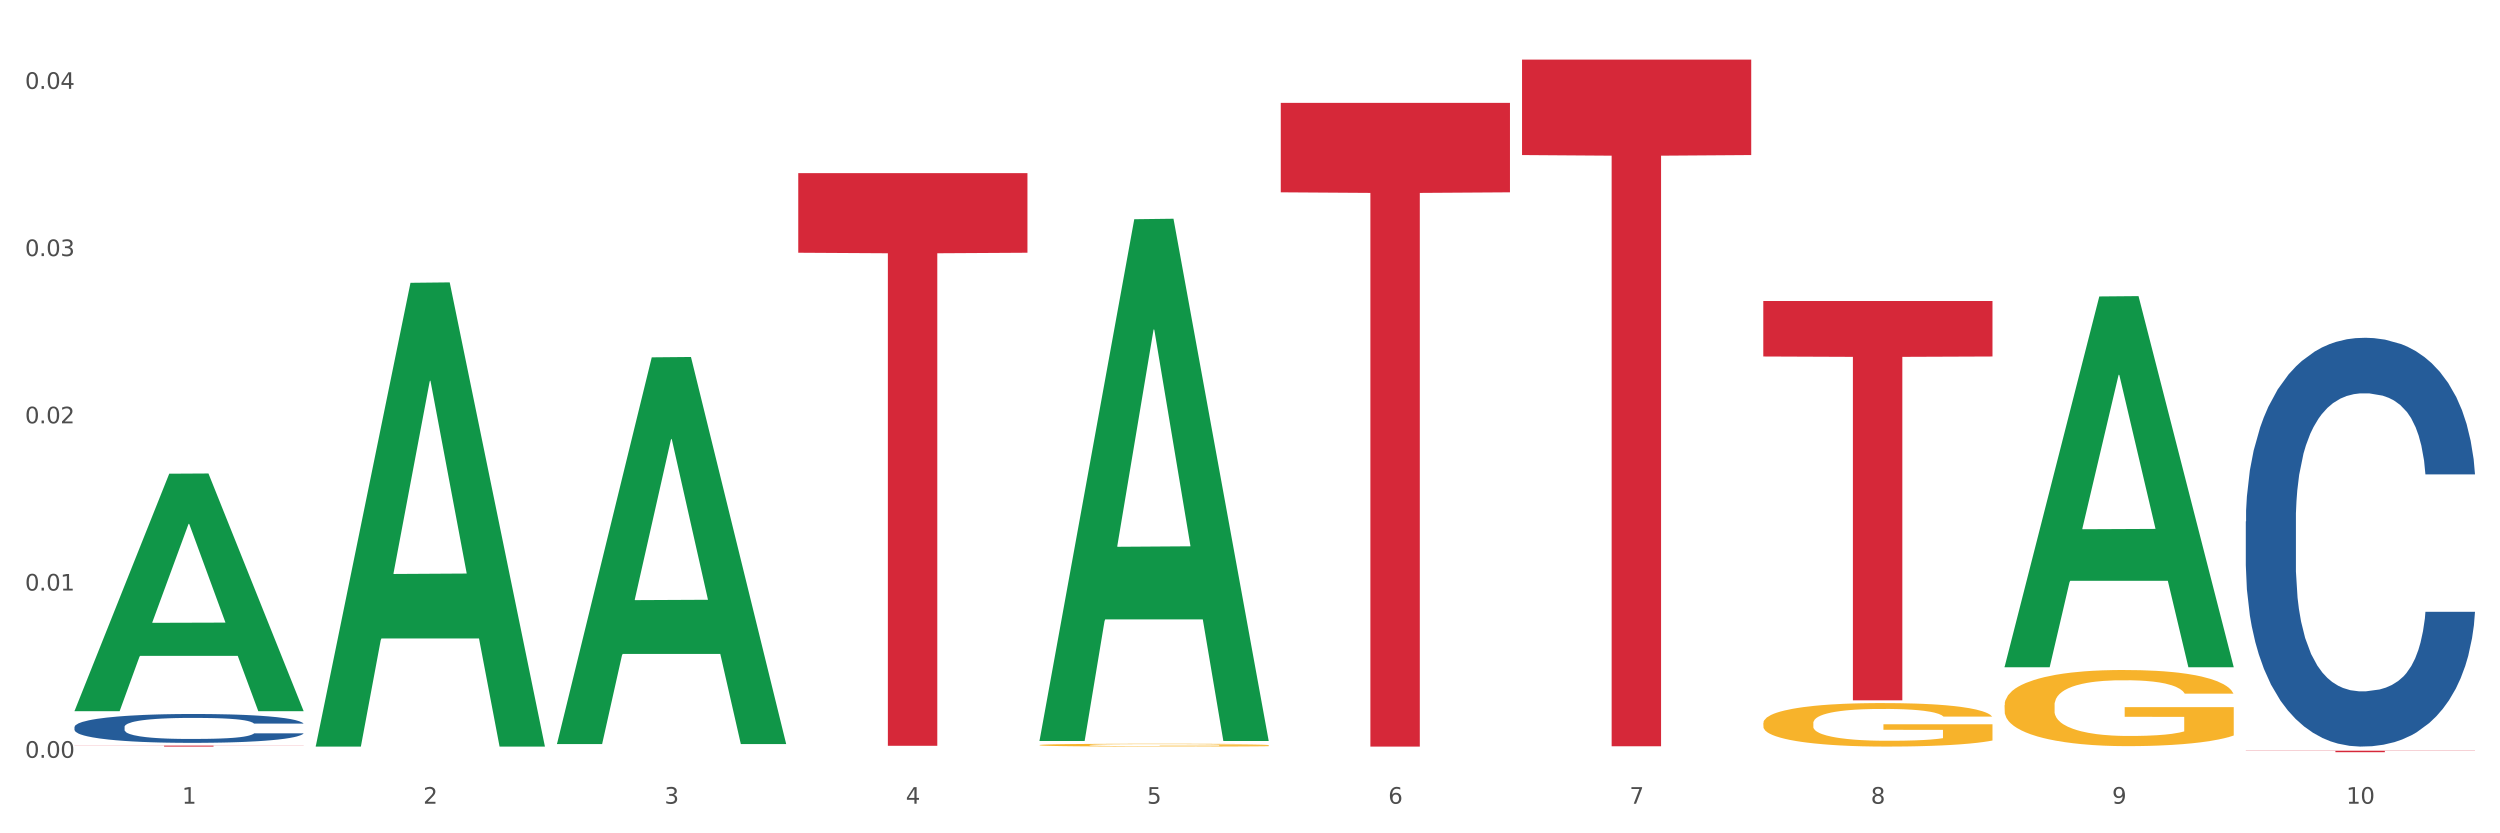 <?xml version="1.0" encoding="utf-8" standalone="no"?>
<!DOCTYPE svg PUBLIC "-//W3C//DTD SVG 1.1//EN"
  "http://www.w3.org/Graphics/SVG/1.1/DTD/svg11.dtd">
<svg xmlns:xlink="http://www.w3.org/1999/xlink" width="1080pt" height="360pt" viewBox="0 0 1080 360" xmlns="http://www.w3.org/2000/svg" version="1.1">
 <rect x="0" y="0" width="1080" height="360" fill="#333333" stroke="none"/>
 <defs>
  <style type="text/css">*{stroke-linejoin: round; stroke-linecap: butt}</style>
 </defs>
 <g id="figure_1">
  <g id="patch_1">
   <path d="M 0 360 
L 1080 360 
L 1080 0 
L 0 0 
z
" style="fill: #ffffff; stroke: #ffffff; stroke-linejoin: miter"/>
  </g>
  <g id="axes_1">
   <g id="matplotlib.axis_1">
    <g id="xtick_1">
     <g id="text_1">
      <!-- 1 -->
      <g style="fill: #4d4d4d" transform="translate(78.627 347.204) scale(0.096 -0.096)">
       <defs>
        <path id="DejaVuSans-31" d="M 794 531 
L 1825 531 
L 1825 4091 
L 703 3866 
L 703 4441 
L 1819 4666 
L 2450 4666 
L 2450 531 
L 3481 531 
L 3481 0 
L 794 0 
L 794 531 
z
" transform="scale(0.016)"/>
       </defs>
       <use xlink:href="#DejaVuSans-31"/>
      </g>
     </g>
    </g>
    <g id="xtick_2">
     <g id="text_2">
      <!-- 2 -->
      <g style="fill: #4d4d4d" transform="translate(182.851 347.204) scale(0.096 -0.096)">
       <defs>
        <path id="DejaVuSans-32" d="M 1228 531 
L 3431 531 
L 3431 0 
L 469 0 
L 469 531 
Q 828 903 1448 1529 
Q 2069 2156 2228 2338 
Q 2531 2678 2651 2914 
Q 2772 3150 2772 3378 
Q 2772 3750 2511 3984 
Q 2250 4219 1831 4219 
Q 1534 4219 1204 4116 
Q 875 4013 500 3803 
L 500 4441 
Q 881 4594 1212 4672 
Q 1544 4750 1819 4750 
Q 2544 4750 2975 4387 
Q 3406 4025 3406 3419 
Q 3406 3131 3298 2873 
Q 3191 2616 2906 2266 
Q 2828 2175 2409 1742 
Q 1991 1309 1228 531 
z
" transform="scale(0.016)"/>
       </defs>
       <use xlink:href="#DejaVuSans-32"/>
      </g>
     </g>
    </g>
    <g id="xtick_3">
     <g id="text_3">
      <!-- 3 -->
      <g style="fill: #4d4d4d" transform="translate(287.074 347.204) scale(0.096 -0.096)">
       <defs>
        <path id="DejaVuSans-33" d="M 2597 2516 
Q 3050 2419 3304 2112 
Q 3559 1806 3559 1356 
Q 3559 666 3084 287 
Q 2609 -91 1734 -91 
Q 1441 -91 1130 -33 
Q 819 25 488 141 
L 488 750 
Q 750 597 1062 519 
Q 1375 441 1716 441 
Q 2309 441 2620 675 
Q 2931 909 2931 1356 
Q 2931 1769 2642 2001 
Q 2353 2234 1838 2234 
L 1294 2234 
L 1294 2753 
L 1863 2753 
Q 2328 2753 2575 2939 
Q 2822 3125 2822 3475 
Q 2822 3834 2567 4026 
Q 2313 4219 1838 4219 
Q 1578 4219 1281 4162 
Q 984 4106 628 3988 
L 628 4550 
Q 988 4650 1302 4700 
Q 1616 4750 1894 4750 
Q 2613 4750 3031 4423 
Q 3450 4097 3450 3541 
Q 3450 3153 3228 2886 
Q 3006 2619 2597 2516 
z
" transform="scale(0.016)"/>
       </defs>
       <use xlink:href="#DejaVuSans-33"/>
      </g>
     </g>
    </g>
    <g id="xtick_4">
     <g id="text_4">
      <!-- 4 -->
      <g style="fill: #4d4d4d" transform="translate(391.298 347.204) scale(0.096 -0.096)">
       <defs>
        <path id="DejaVuSans-34" d="M 2419 4116 
L 825 1625 
L 2419 1625 
L 2419 4116 
z
M 2253 4666 
L 3047 4666 
L 3047 1625 
L 3713 1625 
L 3713 1100 
L 3047 1100 
L 3047 0 
L 2419 0 
L 2419 1100 
L 313 1100 
L 313 1709 
L 2253 4666 
z
" transform="scale(0.016)"/>
       </defs>
       <use xlink:href="#DejaVuSans-34"/>
      </g>
     </g>
    </g>
    <g id="xtick_5">
     <g id="text_5">
      <!-- 5 -->
      <g style="fill: #4d4d4d" transform="translate(495.522 347.204) scale(0.096 -0.096)">
       <defs>
        <path id="DejaVuSans-35" d="M 691 4666 
L 3169 4666 
L 3169 4134 
L 1269 4134 
L 1269 2991 
Q 1406 3038 1543 3061 
Q 1681 3084 1819 3084 
Q 2600 3084 3056 2656 
Q 3513 2228 3513 1497 
Q 3513 744 3044 326 
Q 2575 -91 1722 -91 
Q 1428 -91 1123 -41 
Q 819 9 494 109 
L 494 744 
Q 775 591 1075 516 
Q 1375 441 1709 441 
Q 2250 441 2565 725 
Q 2881 1009 2881 1497 
Q 2881 1984 2565 2268 
Q 2250 2553 1709 2553 
Q 1456 2553 1204 2497 
Q 953 2441 691 2322 
L 691 4666 
z
" transform="scale(0.016)"/>
       </defs>
       <use xlink:href="#DejaVuSans-35"/>
      </g>
     </g>
    </g>
    <g id="xtick_6">
     <g id="text_6">
      <!-- 6 -->
      <g style="fill: #4d4d4d" transform="translate(599.745 347.204) scale(0.096 -0.096)">
       <defs>
        <path id="DejaVuSans-36" d="M 2113 2584 
Q 1688 2584 1439 2293 
Q 1191 2003 1191 1497 
Q 1191 994 1439 701 
Q 1688 409 2113 409 
Q 2538 409 2786 701 
Q 3034 994 3034 1497 
Q 3034 2003 2786 2293 
Q 2538 2584 2113 2584 
z
M 3366 4563 
L 3366 3988 
Q 3128 4100 2886 4159 
Q 2644 4219 2406 4219 
Q 1781 4219 1451 3797 
Q 1122 3375 1075 2522 
Q 1259 2794 1537 2939 
Q 1816 3084 2150 3084 
Q 2853 3084 3261 2657 
Q 3669 2231 3669 1497 
Q 3669 778 3244 343 
Q 2819 -91 2113 -91 
Q 1303 -91 875 529 
Q 447 1150 447 2328 
Q 447 3434 972 4092 
Q 1497 4750 2381 4750 
Q 2619 4750 2861 4703 
Q 3103 4656 3366 4563 
z
" transform="scale(0.016)"/>
       </defs>
       <use xlink:href="#DejaVuSans-36"/>
      </g>
     </g>
    </g>
    <g id="xtick_7">
     <g id="text_7">
      <!-- 7 -->
      <g style="fill: #4d4d4d" transform="translate(703.969 347.204) scale(0.096 -0.096)">
       <defs>
        <path id="DejaVuSans-37" d="M 525 4666 
L 3525 4666 
L 3525 4397 
L 1831 0 
L 1172 0 
L 2766 4134 
L 525 4134 
L 525 4666 
z
" transform="scale(0.016)"/>
       </defs>
       <use xlink:href="#DejaVuSans-37"/>
      </g>
     </g>
    </g>
    <g id="xtick_8">
     <g id="text_8">
      <!-- 8 -->
      <g style="fill: #4d4d4d" transform="translate(808.193 347.204) scale(0.096 -0.096)">
       <defs>
        <path id="DejaVuSans-38" d="M 2034 2216 
Q 1584 2216 1326 1975 
Q 1069 1734 1069 1313 
Q 1069 891 1326 650 
Q 1584 409 2034 409 
Q 2484 409 2743 651 
Q 3003 894 3003 1313 
Q 3003 1734 2745 1975 
Q 2488 2216 2034 2216 
z
M 1403 2484 
Q 997 2584 770 2862 
Q 544 3141 544 3541 
Q 544 4100 942 4425 
Q 1341 4750 2034 4750 
Q 2731 4750 3128 4425 
Q 3525 4100 3525 3541 
Q 3525 3141 3298 2862 
Q 3072 2584 2669 2484 
Q 3125 2378 3379 2068 
Q 3634 1759 3634 1313 
Q 3634 634 3220 271 
Q 2806 -91 2034 -91 
Q 1263 -91 848 271 
Q 434 634 434 1313 
Q 434 1759 690 2068 
Q 947 2378 1403 2484 
z
M 1172 3481 
Q 1172 3119 1398 2916 
Q 1625 2713 2034 2713 
Q 2441 2713 2670 2916 
Q 2900 3119 2900 3481 
Q 2900 3844 2670 4047 
Q 2441 4250 2034 4250 
Q 1625 4250 1398 4047 
Q 1172 3844 1172 3481 
z
" transform="scale(0.016)"/>
       </defs>
       <use xlink:href="#DejaVuSans-38"/>
      </g>
     </g>
    </g>
    <g id="xtick_9">
     <g id="text_9">
      <!-- 9 -->
      <g style="fill: #4d4d4d" transform="translate(912.416 347.204) scale(0.096 -0.096)">
       <defs>
        <path id="DejaVuSans-39" d="M 703 97 
L 703 672 
Q 941 559 1184 500 
Q 1428 441 1663 441 
Q 2288 441 2617 861 
Q 2947 1281 2994 2138 
Q 2813 1869 2534 1725 
Q 2256 1581 1919 1581 
Q 1219 1581 811 2004 
Q 403 2428 403 3163 
Q 403 3881 828 4315 
Q 1253 4750 1959 4750 
Q 2769 4750 3195 4129 
Q 3622 3509 3622 2328 
Q 3622 1225 3098 567 
Q 2575 -91 1691 -91 
Q 1453 -91 1209 -44 
Q 966 3 703 97 
z
M 1959 2075 
Q 2384 2075 2632 2365 
Q 2881 2656 2881 3163 
Q 2881 3666 2632 3958 
Q 2384 4250 1959 4250 
Q 1534 4250 1286 3958 
Q 1038 3666 1038 3163 
Q 1038 2656 1286 2365 
Q 1534 2075 1959 2075 
z
" transform="scale(0.016)"/>
       </defs>
       <use xlink:href="#DejaVuSans-39"/>
      </g>
     </g>
    </g>
    <g id="xtick_10">
     <g id="text_10">
      <!-- 10 -->
      <g style="fill: #4d4d4d" transform="translate(1013.586 347.204) scale(0.096 -0.096)">
       <defs>
        <path id="DejaVuSans-30" d="M 2034 4250 
Q 1547 4250 1301 3770 
Q 1056 3291 1056 2328 
Q 1056 1369 1301 889 
Q 1547 409 2034 409 
Q 2525 409 2770 889 
Q 3016 1369 3016 2328 
Q 3016 3291 2770 3770 
Q 2525 4250 2034 4250 
z
M 2034 4750 
Q 2819 4750 3233 4129 
Q 3647 3509 3647 2328 
Q 3647 1150 3233 529 
Q 2819 -91 2034 -91 
Q 1250 -91 836 529 
Q 422 1150 422 2328 
Q 422 3509 836 4129 
Q 1250 4750 2034 4750 
z
" transform="scale(0.016)"/>
       </defs>
       <use xlink:href="#DejaVuSans-31"/>
       <use xlink:href="#DejaVuSans-30" transform="translate(63.623 0)"/>
      </g>
     </g>
    </g>
    <g id="xtick_11"/>
    <g id="xtick_12"/>
    <g id="xtick_13"/>
    <g id="xtick_14"/>
    <g id="xtick_15"/>
    <g id="xtick_16"/>
    <g id="xtick_17"/>
    <g id="xtick_18"/>
    <g id="xtick_19"/>
   </g>
   <g id="matplotlib.axis_2">
    <g id="ytick_1">
     <g id="text_11">
      <!-- 0.00 -->
      <g style="fill: #4d4d4d" transform="translate(10.8 327.366) scale(0.096 -0.096)">
       <defs>
        <path id="DejaVuSans-2e" d="M 684 794 
L 1344 794 
L 1344 0 
L 684 0 
L 684 794 
z
" transform="scale(0.016)"/>
       </defs>
       <use xlink:href="#DejaVuSans-30"/>
       <use xlink:href="#DejaVuSans-2e" transform="translate(63.623 0)"/>
       <use xlink:href="#DejaVuSans-30" transform="translate(95.41 0)"/>
       <use xlink:href="#DejaVuSans-30" transform="translate(159.033 0)"/>
      </g>
     </g>
    </g>
    <g id="ytick_2">
     <g id="text_12">
      <!-- 0.01 -->
      <g style="fill: #4d4d4d" transform="translate(10.8 255.123) scale(0.096 -0.096)">
       <use xlink:href="#DejaVuSans-30"/>
       <use xlink:href="#DejaVuSans-2e" transform="translate(63.623 0)"/>
       <use xlink:href="#DejaVuSans-30" transform="translate(95.41 0)"/>
       <use xlink:href="#DejaVuSans-31" transform="translate(159.033 0)"/>
      </g>
     </g>
    </g>
    <g id="ytick_3">
     <g id="text_13">
      <!-- 0.02 -->
      <g style="fill: #4d4d4d" transform="translate(10.8 182.879) scale(0.096 -0.096)">
       <use xlink:href="#DejaVuSans-30"/>
       <use xlink:href="#DejaVuSans-2e" transform="translate(63.623 0)"/>
       <use xlink:href="#DejaVuSans-30" transform="translate(95.41 0)"/>
       <use xlink:href="#DejaVuSans-32" transform="translate(159.033 0)"/>
      </g>
     </g>
    </g>
    <g id="ytick_4">
     <g id="text_14">
      <!-- 0.03 -->
      <g style="fill: #4d4d4d" transform="translate(10.8 110.635) scale(0.096 -0.096)">
       <use xlink:href="#DejaVuSans-30"/>
       <use xlink:href="#DejaVuSans-2e" transform="translate(63.623 0)"/>
       <use xlink:href="#DejaVuSans-30" transform="translate(95.41 0)"/>
       <use xlink:href="#DejaVuSans-33" transform="translate(159.033 0)"/>
      </g>
     </g>
    </g>
    <g id="ytick_5">
     <g id="text_15">
      <!-- 0.04 -->
      <g style="fill: #4d4d4d" transform="translate(10.8 38.391) scale(0.096 -0.096)">
       <use xlink:href="#DejaVuSans-30"/>
       <use xlink:href="#DejaVuSans-2e" transform="translate(63.623 0)"/>
       <use xlink:href="#DejaVuSans-30" transform="translate(95.41 0)"/>
       <use xlink:href="#DejaVuSans-34" transform="translate(159.033 0)"/>
      </g>
     </g>
    </g>
    <g id="ytick_6"/>
    <g id="ytick_7"/>
    <g id="ytick_8"/>
    <g id="ytick_9"/>
   </g>
   <g id="PolyCollection_1">
    <path d="M 32.175 307.055 
L 32.277 306.959 
L 73.107 204.638 
L 90.051 204.542 
L 131.187 307.248 
L 111.589 307.248 
L 102.709 283.331 
L 60.552 283.331 
L 60.246 283.717 
L 51.671 307.248 
L 32.175 307.248 
L 32.175 307.055 
L 65.86 269.059 
L 97.401 268.962 
L 81.783 226.433 
L 81.579 226.24 
L 81.375 226.53 
L 65.758 268.962 
L 65.86 269.059 
L 32.175 307.055 
z
" clip-path="url(#p6226f03305)" style="fill: #109648"/>
    <path d="M 865.964 304.641 
L 866.081 304.611 
L 866.081 303.529 
L 866.315 302.598 
L 867.484 300.344 
L 869.237 298.482 
L 870.523 297.49 
L 871.809 296.679 
L 873.329 295.868 
L 875.199 295.026 
L 878.589 293.795 
L 880.693 293.164 
L 883.265 292.503 
L 887.941 291.541 
L 891.331 291 
L 894.838 290.55 
L 900.566 290.009 
L 904.306 289.768 
L 908.281 289.588 
L 913.074 289.468 
L 916.698 289.438 
L 924.647 289.528 
L 931.427 289.799 
L 934.7 290.009 
L 938.908 290.369 
L 941.129 290.61 
L 944.753 291.09 
L 948.494 291.721 
L 951.066 292.262 
L 954.923 293.284 
L 957.846 294.305 
L 960.534 295.567 
L 961.937 296.438 
L 962.989 297.25 
L 963.924 298.181 
L 964.859 299.653 
L 943.818 299.653 
L 943 298.602 
L 941.714 297.61 
L 939.843 296.649 
L 938.207 296.048 
L 935.401 295.297 
L 932.829 294.816 
L 930.141 294.455 
L 926.868 294.155 
L 924.296 294.005 
L 920.672 293.885 
L 913.541 293.915 
L 908.749 294.155 
L 905.475 294.455 
L 903.371 294.726 
L 901.501 295.026 
L 899.397 295.447 
L 896.942 296.078 
L 895.188 296.649 
L 893.435 297.37 
L 892.032 298.091 
L 890.746 298.932 
L 889.694 299.834 
L 888.876 300.765 
L 888.175 301.907 
L 887.59 303.799 
L 887.59 307.916 
L 887.824 308.847 
L 888.408 310.079 
L 889.11 311.01 
L 890.279 312.122 
L 891.331 312.873 
L 893.318 313.955 
L 895.539 314.856 
L 897.293 315.427 
L 899.046 315.908 
L 902.085 316.569 
L 905.475 317.109 
L 908.398 317.44 
L 912.372 317.74 
L 915.061 317.861 
L 917.399 317.921 
L 923.127 317.921 
L 927.218 317.831 
L 931.777 317.62 
L 935.284 317.35 
L 938.207 317.019 
L 941.48 316.478 
L 943.584 315.968 
L 943.584 309.688 
L 917.867 309.658 
L 917.867 305.482 
L 964.976 305.482 
L 964.976 317.74 
L 962.989 318.371 
L 960.768 318.942 
L 958.43 319.453 
L 954.923 320.084 
L 950.715 320.685 
L 946.974 321.105 
L 943 321.466 
L 938.324 321.796 
L 932.245 322.097 
L 928.504 322.217 
L 923.828 322.307 
L 918.334 322.337 
L 913.541 322.277 
L 908.865 322.127 
L 903.956 321.857 
L 899.163 321.466 
L 895.539 321.075 
L 891.915 320.595 
L 888.058 319.964 
L 885.018 319.363 
L 882.68 318.822 
L 880.109 318.131 
L 877.303 317.23 
L 875.199 316.418 
L 873.329 315.577 
L 871.341 314.496 
L 869.938 313.564 
L 868.536 312.392 
L 867.717 311.521 
L 866.782 310.169 
L 866.081 308.276 
L 865.964 304.641 
z
" clip-path="url(#p6226f03305)" style="fill: #f7b32b"/>
    <path d="M 32.175 322.109 
L 131.187 322.109 
L 131.187 322.167 
L 92.239 322.168 
L 92.239 322.527 
L 70.888 322.527 
L 70.888 322.168 
L 32.175 322.167 
L 32.175 322.109 
L 32.175 322.109 
z
" clip-path="url(#p6226f03305)" style="fill: #d62839"/>
    <path d="M 344.846 74.804 
L 443.858 74.804 
L 443.858 109.181 
L 404.91 109.413 
L 404.91 322.176 
L 383.559 322.176 
L 383.559 109.413 
L 344.846 109.181 
L 344.846 75.036 
L 344.846 74.804 
z
" clip-path="url(#p6226f03305)" style="fill: #d62839"/>
    <path d="M 553.293 44.434 
L 652.306 44.434 
L 652.306 83.08 
L 613.358 83.341 
L 613.358 322.527 
L 592.006 322.527 
L 592.006 83.341 
L 553.293 83.08 
L 553.293 44.695 
L 553.293 44.434 
z
" clip-path="url(#p6226f03305)" style="fill: #d62839"/>
    <path d="M 970.188 225.27 
L 970.305 225.109 
L 970.305 220.593 
L 970.656 214.464 
L 971.943 203.173 
L 973.582 194.625 
L 976.39 184.625 
L 977.912 180.432 
L 979.902 175.754 
L 983.998 168.174 
L 988.679 161.722 
L 991.956 158.174 
L 994.414 155.916 
L 999.915 151.883 
L 1003.075 150.109 
L 1006.352 148.658 
L 1009.161 147.69 
L 1013.842 146.561 
L 1017.587 146.077 
L 1021.917 145.916 
L 1025.546 146.077 
L 1030.344 146.722 
L 1037.366 148.658 
L 1040.058 149.787 
L 1043.686 151.722 
L 1047.431 154.303 
L 1050.474 156.883 
L 1053.985 160.593 
L 1057.613 165.432 
L 1061.125 171.561 
L 1063.582 177.206 
L 1065.572 183.174 
L 1067.327 190.432 
L 1068.615 198.335 
L 1069.2 204.948 
L 1047.782 204.948 
L 1047.197 198.98 
L 1046.027 192.528 
L 1044.857 188.173 
L 1043.569 184.625 
L 1041.58 180.593 
L 1039.824 178.012 
L 1036.898 174.948 
L 1034.206 173.012 
L 1031.983 171.883 
L 1029.291 170.916 
L 1023.556 169.948 
L 1019.46 169.948 
L 1016.885 170.27 
L 1013.725 171.077 
L 1011.033 172.206 
L 1007.873 174.141 
L 1005.415 176.238 
L 1002.958 178.98 
L 1001.553 180.915 
L 999.447 184.464 
L 998.042 187.367 
L 996.17 192.367 
L 995.116 195.915 
L 993.244 205.109 
L 992.424 211.883 
L 992.073 216.56 
L 991.839 221.722 
L 991.839 246.883 
L 992.541 258.173 
L 993.127 263.012 
L 994.063 268.495 
L 995.818 275.592 
L 998.393 282.528 
L 1001.085 287.528 
L 1003.309 290.592 
L 1005.415 292.85 
L 1007.522 294.624 
L 1010.097 296.237 
L 1012.203 297.205 
L 1015.363 298.173 
L 1019.109 298.657 
L 1022.035 298.657 
L 1028.003 297.85 
L 1030.695 297.044 
L 1033.27 295.915 
L 1036.079 294.14 
L 1038.303 292.205 
L 1039.59 290.753 
L 1041.697 287.689 
L 1043.335 284.463 
L 1044.739 280.753 
L 1045.676 277.528 
L 1046.729 272.689 
L 1047.548 267.205 
L 1047.782 264.302 
L 1069.2 264.302 
L 1068.732 270.108 
L 1067.913 275.754 
L 1066.274 283.334 
L 1064.987 287.689 
L 1062.997 293.011 
L 1060.89 297.528 
L 1057.965 302.528 
L 1055.273 306.237 
L 1052.464 309.463 
L 1049.421 312.366 
L 1043.92 316.398 
L 1041.931 317.527 
L 1037.717 319.463 
L 1034.44 320.592 
L 1029.642 321.721 
L 1024.726 322.366 
L 1019.577 322.527 
L 1015.012 322.205 
L 1009.98 321.237 
L 1006.82 320.269 
L 1003.309 318.818 
L 999.212 316.56 
L 995.35 313.818 
L 991.722 310.592 
L 988.328 306.882 
L 985.168 302.689 
L 981.072 295.753 
L 978.029 288.979 
L 975.805 282.689 
L 974.284 277.366 
L 972.762 270.592 
L 971.943 265.915 
L 970.656 254.625 
L 970.188 244.141 
L 970.188 225.27 
z
" clip-path="url(#p6226f03305)" style="fill: #255c99"/>
    <path d="M 32.175 314.046 
L 32.292 314.035 
L 32.292 313.716 
L 32.643 313.283 
L 33.931 312.485 
L 35.569 311.881 
L 38.378 311.175 
L 39.899 310.878 
L 41.889 310.548 
L 45.985 310.012 
L 50.667 309.556 
L 53.944 309.306 
L 56.401 309.146 
L 61.902 308.861 
L 65.062 308.736 
L 68.339 308.633 
L 71.148 308.565 
L 75.829 308.485 
L 79.575 308.451 
L 83.905 308.44 
L 87.533 308.451 
L 92.331 308.497 
L 99.354 308.633 
L 102.045 308.713 
L 105.674 308.85 
L 109.419 309.032 
L 112.462 309.215 
L 115.973 309.477 
L 119.601 309.819 
L 123.112 310.252 
L 125.57 310.65 
L 127.559 311.072 
L 129.315 311.585 
L 130.602 312.143 
L 131.187 312.61 
L 109.77 312.61 
L 109.185 312.189 
L 108.014 311.733 
L 106.844 311.425 
L 105.557 311.175 
L 103.567 310.89 
L 101.811 310.707 
L 98.886 310.491 
L 96.194 310.354 
L 93.97 310.274 
L 91.278 310.206 
L 85.543 310.138 
L 81.447 310.138 
L 78.872 310.16 
L 75.712 310.217 
L 73.021 310.297 
L 69.861 310.434 
L 67.403 310.582 
L 64.945 310.776 
L 63.541 310.912 
L 61.434 311.163 
L 60.03 311.368 
L 58.157 311.721 
L 57.104 311.972 
L 55.231 312.622 
L 54.412 313.1 
L 54.061 313.431 
L 53.827 313.795 
L 53.827 315.573 
L 54.529 316.371 
L 55.114 316.712 
L 56.05 317.1 
L 57.806 317.601 
L 60.381 318.091 
L 63.072 318.444 
L 65.296 318.661 
L 67.403 318.82 
L 69.509 318.946 
L 72.084 319.06 
L 74.191 319.128 
L 77.351 319.197 
L 81.096 319.231 
L 84.022 319.231 
L 89.991 319.174 
L 92.683 319.117 
L 95.257 319.037 
L 98.066 318.912 
L 100.29 318.775 
L 101.577 318.672 
L 103.684 318.456 
L 105.322 318.228 
L 106.727 317.966 
L 107.663 317.738 
L 108.717 317.396 
L 109.536 317.009 
L 109.77 316.804 
L 131.187 316.804 
L 130.719 317.214 
L 129.9 317.613 
L 128.262 318.148 
L 126.974 318.456 
L 124.985 318.832 
L 122.878 319.151 
L 119.952 319.504 
L 117.26 319.766 
L 114.451 319.994 
L 111.408 320.199 
L 105.908 320.484 
L 103.918 320.564 
L 99.705 320.701 
L 96.428 320.78 
L 91.629 320.86 
L 86.714 320.906 
L 81.564 320.917 
L 77 320.894 
L 71.967 320.826 
L 68.807 320.758 
L 65.296 320.655 
L 61.2 320.496 
L 57.338 320.302 
L 53.71 320.074 
L 50.316 319.812 
L 47.156 319.516 
L 43.059 319.026 
L 40.016 318.547 
L 37.793 318.103 
L 36.271 317.727 
L 34.75 317.248 
L 33.931 316.918 
L 32.643 316.12 
L 32.175 315.379 
L 32.175 314.046 
z
" clip-path="url(#p6226f03305)" style="fill: #255c99"/>
    <path d="M 657.517 25.759 
L 756.529 25.759 
L 756.529 66.98 
L 717.581 67.259 
L 717.581 322.381 
L 696.23 322.381 
L 696.23 67.259 
L 657.517 66.98 
L 657.517 26.038 
L 657.517 25.759 
z
" clip-path="url(#p6226f03305)" style="fill: #d62839"/>
    <path d="M 761.74 130.031 
L 860.753 130.031 
L 860.753 154.004 
L 821.805 154.166 
L 821.805 302.536 
L 800.454 302.536 
L 800.454 154.166 
L 761.74 154.004 
L 761.74 130.193 
L 761.74 130.031 
z
" clip-path="url(#p6226f03305)" style="fill: #d62839"/>
    <path d="M 970.188 324.304 
L 1069.2 324.304 
L 1069.2 324.393 
L 1030.252 324.394 
L 1030.252 324.95 
L 1008.901 324.95 
L 1008.901 324.394 
L 970.188 324.393 
L 970.188 324.304 
L 970.188 324.304 
z
" clip-path="url(#p6226f03305)" style="fill: #d62839"/>
    <path d="M 761.74 312.415 
L 761.857 312.398 
L 761.857 311.78 
L 762.091 311.248 
L 763.26 309.96 
L 765.013 308.896 
L 766.299 308.329 
L 767.585 307.865 
L 769.105 307.402 
L 770.975 306.921 
L 774.365 306.217 
L 776.469 305.857 
L 779.041 305.479 
L 783.717 304.93 
L 787.107 304.621 
L 790.614 304.363 
L 796.342 304.054 
L 800.083 303.917 
L 804.057 303.814 
L 808.85 303.745 
L 812.474 303.728 
L 820.423 303.779 
L 827.203 303.934 
L 830.476 304.054 
L 834.685 304.26 
L 836.906 304.397 
L 840.529 304.672 
L 844.27 305.033 
L 846.842 305.342 
L 850.7 305.925 
L 853.622 306.509 
L 856.311 307.23 
L 857.713 307.728 
L 858.766 308.192 
L 859.701 308.724 
L 860.636 309.565 
L 839.594 309.565 
L 838.776 308.964 
L 837.49 308.398 
L 835.62 307.848 
L 833.983 307.505 
L 831.178 307.076 
L 828.606 306.801 
L 825.917 306.595 
L 822.644 306.423 
L 820.072 306.337 
L 816.448 306.269 
L 809.318 306.286 
L 804.525 306.423 
L 801.252 306.595 
L 799.148 306.749 
L 797.277 306.921 
L 795.173 307.162 
L 792.718 307.522 
L 790.965 307.848 
L 789.211 308.26 
L 787.809 308.672 
L 786.523 309.153 
L 785.471 309.668 
L 784.652 310.2 
L 783.951 310.853 
L 783.366 311.934 
L 783.366 314.286 
L 783.6 314.819 
L 784.185 315.523 
L 784.886 316.055 
L 786.055 316.69 
L 787.107 317.119 
L 789.094 317.737 
L 791.315 318.252 
L 793.069 318.579 
L 794.822 318.853 
L 797.862 319.231 
L 801.252 319.54 
L 804.174 319.729 
L 808.149 319.901 
L 810.837 319.969 
L 813.175 320.004 
L 818.903 320.004 
L 822.995 319.952 
L 827.554 319.832 
L 831.061 319.677 
L 833.983 319.489 
L 837.256 319.179 
L 839.36 318.888 
L 839.36 315.299 
L 813.643 315.282 
L 813.643 312.896 
L 860.753 312.896 
L 860.753 319.901 
L 858.766 320.261 
L 856.544 320.587 
L 854.206 320.879 
L 850.7 321.24 
L 846.491 321.583 
L 842.751 321.823 
L 838.776 322.029 
L 834.1 322.218 
L 828.021 322.39 
L 824.281 322.459 
L 819.605 322.51 
L 814.111 322.527 
L 809.318 322.493 
L 804.642 322.407 
L 799.732 322.253 
L 794.939 322.029 
L 791.315 321.806 
L 787.692 321.532 
L 783.834 321.171 
L 780.795 320.828 
L 778.457 320.519 
L 775.885 320.124 
L 773.079 319.609 
L 770.975 319.145 
L 769.105 318.664 
L 767.118 318.046 
L 765.715 317.514 
L 764.312 316.845 
L 763.494 316.347 
L 762.559 315.574 
L 761.857 314.492 
L 761.74 312.415 
z
" clip-path="url(#p6226f03305)" style="fill: #f7b32b"/>
    <path d="M 449.069 321.864 
L 449.186 321.863 
L 449.186 321.822 
L 449.42 321.787 
L 450.589 321.703 
L 452.343 321.633 
L 453.628 321.596 
L 454.914 321.565 
L 456.434 321.535 
L 458.304 321.503 
L 461.694 321.457 
L 463.799 321.434 
L 466.37 321.409 
L 471.046 321.373 
L 474.436 321.352 
L 477.943 321.336 
L 483.671 321.315 
L 487.412 321.306 
L 491.386 321.299 
L 496.179 321.295 
L 499.803 321.294 
L 507.752 321.297 
L 514.532 321.307 
L 517.805 321.315 
L 522.014 321.329 
L 524.235 321.338 
L 527.859 321.356 
L 531.599 321.379 
L 534.171 321.4 
L 538.029 321.438 
L 540.951 321.476 
L 543.64 321.524 
L 545.043 321.556 
L 546.095 321.587 
L 547.03 321.622 
L 547.965 321.677 
L 526.923 321.677 
L 526.105 321.637 
L 524.819 321.6 
L 522.949 321.564 
L 521.312 321.542 
L 518.507 321.514 
L 515.935 321.495 
L 513.246 321.482 
L 509.973 321.471 
L 507.401 321.465 
L 503.778 321.461 
L 496.647 321.462 
L 491.854 321.471 
L 488.581 321.482 
L 486.477 321.492 
L 484.606 321.503 
L 482.502 321.519 
L 480.047 321.543 
L 478.294 321.564 
L 476.54 321.591 
L 475.138 321.618 
L 473.852 321.65 
L 472.8 321.684 
L 471.981 321.719 
L 471.28 321.761 
L 470.696 321.832 
L 470.696 321.987 
L 470.929 322.022 
L 471.514 322.068 
L 472.215 322.103 
L 473.384 322.144 
L 474.436 322.173 
L 476.424 322.213 
L 478.645 322.247 
L 480.398 322.268 
L 482.152 322.286 
L 485.191 322.311 
L 488.581 322.331 
L 491.503 322.344 
L 495.478 322.355 
L 498.167 322.36 
L 500.505 322.362 
L 506.232 322.362 
L 510.324 322.358 
L 514.883 322.351 
L 518.39 322.34 
L 521.312 322.328 
L 524.585 322.308 
L 526.69 322.289 
L 526.69 322.053 
L 500.972 322.052 
L 500.972 321.895 
L 548.082 321.895 
L 548.082 322.355 
L 546.095 322.379 
L 543.874 322.4 
L 541.536 322.419 
L 538.029 322.443 
L 533.82 322.465 
L 530.08 322.481 
L 526.105 322.495 
L 521.429 322.507 
L 515.351 322.518 
L 511.61 322.523 
L 506.934 322.526 
L 501.44 322.527 
L 496.647 322.525 
L 491.971 322.519 
L 487.061 322.509 
L 482.268 322.495 
L 478.645 322.48 
L 475.021 322.462 
L 471.163 322.438 
L 468.124 322.416 
L 465.786 322.396 
L 463.214 322.37 
L 460.409 322.336 
L 458.304 322.305 
L 456.434 322.274 
L 454.447 322.233 
L 453.044 322.198 
L 451.641 322.154 
L 450.823 322.122 
L 449.888 322.071 
L 449.186 322 
L 449.069 321.864 
z
" clip-path="url(#p6226f03305)" style="fill: #f7b32b"/>
    <path d="M 240.622 321.119 
L 240.724 320.962 
L 281.554 154.369 
L 298.499 154.212 
L 339.635 321.433 
L 320.036 321.433 
L 311.156 282.494 
L 268.999 282.494 
L 268.693 283.122 
L 260.118 321.433 
L 240.622 321.433 
L 240.622 321.119 
L 274.307 259.255 
L 305.848 259.098 
L 290.231 189.854 
L 290.026 189.54 
L 289.822 190.011 
L 274.205 259.098 
L 274.307 259.255 
L 240.622 321.119 
z
" clip-path="url(#p6226f03305)" style="fill: #109648"/>
    <path d="M 136.399 322.151 
L 136.501 321.962 
L 177.331 122.174 
L 194.275 121.986 
L 235.411 322.527 
L 215.813 322.527 
L 206.932 275.828 
L 164.775 275.828 
L 164.469 276.582 
L 155.895 322.527 
L 136.399 322.527 
L 136.399 322.151 
L 170.083 247.96 
L 201.624 247.771 
L 186.007 164.73 
L 185.803 164.354 
L 185.599 164.919 
L 169.981 247.771 
L 170.083 247.96 
L 136.399 322.151 
z
" clip-path="url(#p6226f03305)" style="fill: #109648"/>
    <path d="M 865.964 287.945 
L 866.066 287.795 
L 906.896 128.068 
L 923.84 127.918 
L 964.976 288.246 
L 945.378 288.246 
L 936.498 250.911 
L 894.341 250.911 
L 894.034 251.514 
L 885.46 288.246 
L 865.964 288.246 
L 865.964 287.945 
L 899.649 228.631 
L 931.19 228.48 
L 915.572 162.091 
L 915.368 161.79 
L 915.164 162.241 
L 899.547 228.48 
L 899.649 228.631 
L 865.964 287.945 
z
" clip-path="url(#p6226f03305)" style="fill: #109648"/>
    <path d="M 449.069 319.678 
L 449.172 319.466 
L 490.001 94.704 
L 506.946 94.492 
L 548.082 320.102 
L 528.484 320.102 
L 519.603 267.566 
L 477.446 267.566 
L 477.14 268.413 
L 468.566 320.102 
L 449.069 320.102 
L 449.069 319.678 
L 482.754 236.213 
L 514.295 236.001 
L 498.678 142.58 
L 498.474 142.156 
L 498.269 142.792 
L 482.652 236.001 
L 482.754 236.213 
L 449.069 319.678 
z
" clip-path="url(#p6226f03305)" style="fill: #109648"/>
   </g>
  </g>
 </g>
 <defs>
  <clipPath id="p6226f03305">
   <rect x="32.175" y="10.8" width="1037.025" height="329.109"/>
  </clipPath>
 </defs>
</svg>
